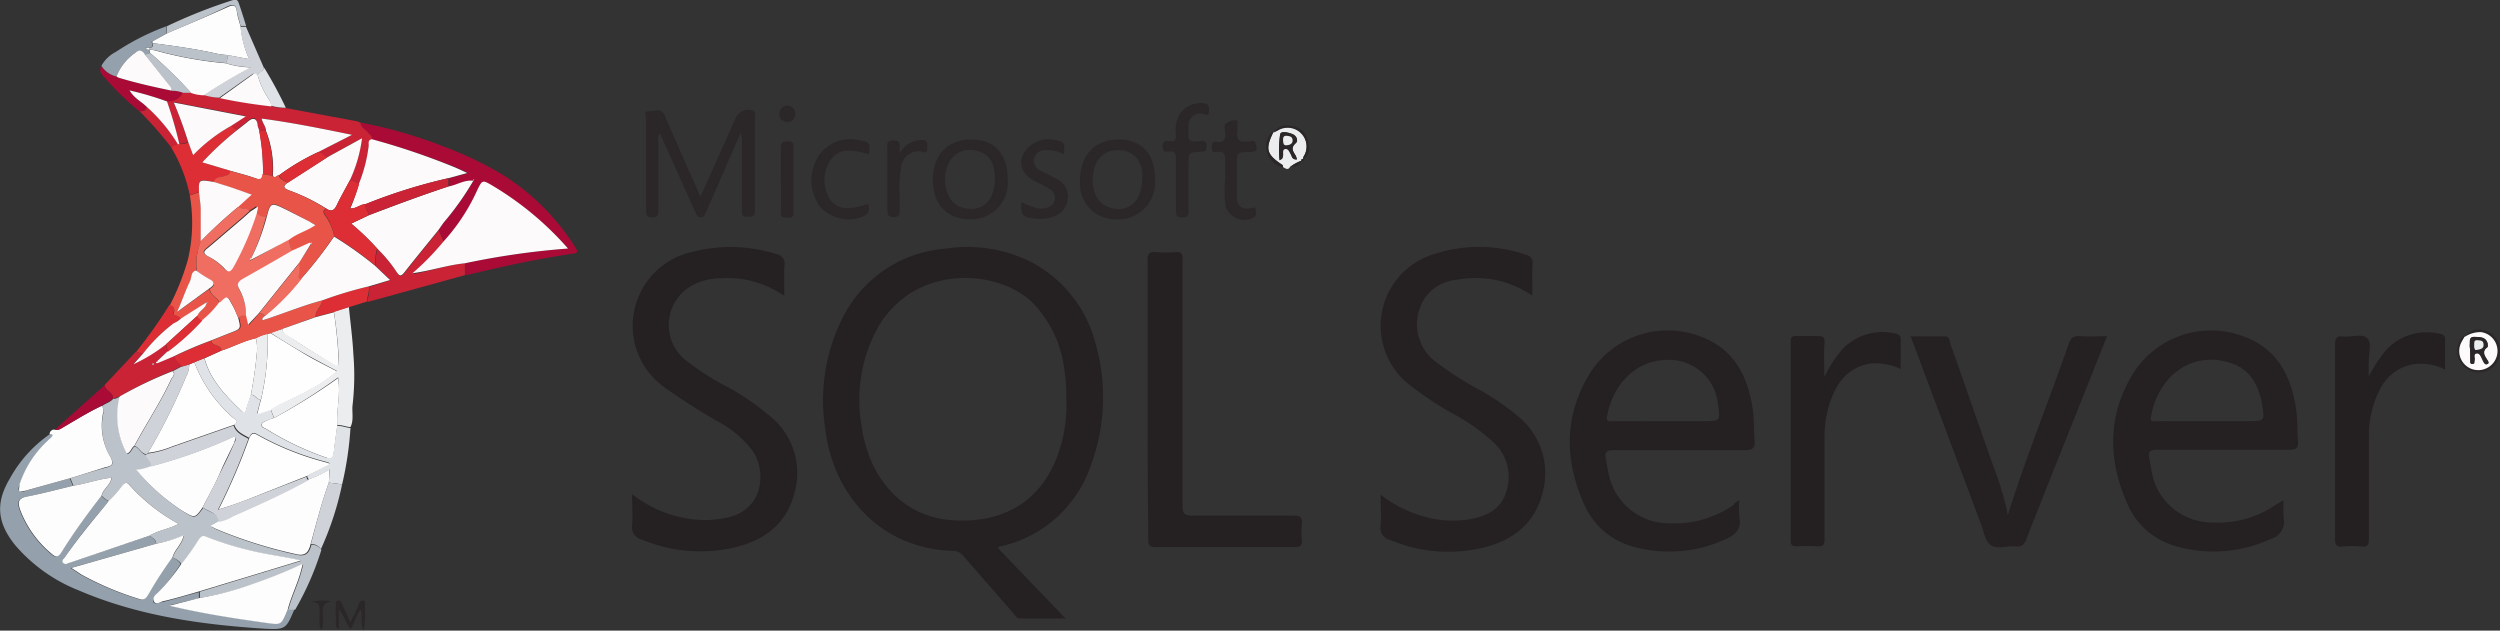 <svg xmlns="http://www.w3.org/2000/svg" viewBox="0 0 250.87 63.28"><rect x="0" y="0" width="250.87" height="63.28" fill="#333333" stroke="none"/><defs><style>.cls-1{fill:#252122;}.cls-2{fill:#242021;}.cls-3{fill:#94a1ac;}.cls-4{fill:#bcc2c9;}.cls-5{fill:#aa0a36;}.cls-6{fill:#2b2728;}.cls-7{fill:#fdfdfd;}.cls-8{fill:#ca2336;}.cls-9{fill:#dfe2e6;}.cls-10{fill:#ecedef;}.cls-11{fill:#dc2e34;}.cls-12{fill:#e95449;}.cls-13{fill:#cfd2d8;}.cls-14{fill:#fdfafb;}.cls-15{fill:#fefefe;}.cls-16{fill:#f06e61;}</style></defs><g id="Layer_2" data-name="Layer 2"><g id="Layer_4" data-name="Layer 4"><g id="Layer_7" data-name="Layer 7"><path class="cls-1" d="M100.14,55l6.78,7.06h-4.54c-.37,0-.51-.31-.7-.53q-2.49-2.85-5-5.73a1.29,1.29,0,0,0-1-.52C88.37,55.1,83.57,49.63,82.81,43a18.37,18.37,0,0,1,2-11.59,12.6,12.6,0,0,1,10-6.45,14.34,14.34,0,0,1,8.58,1.29,12.81,12.81,0,0,1,6.52,8.13,19.59,19.59,0,0,1-.37,12.11,12.42,12.42,0,0,1-8.92,8.29C100.45,54.8,100.27,54.78,100.14,55ZM107,40a15.81,15.81,0,0,0-.2-2.93,11.61,11.61,0,0,0-3.13-6.64c-3.39-3.42-11.83-4.08-15.59,2.46A15.08,15.08,0,0,0,86.5,43c.74,4.88,4,9,9.35,9.22,4.12.2,7.68-1.28,9.71-5.2A14.39,14.39,0,0,0,107,40Z"/><path class="cls-1" d="M153.77,29.67a10,10,0,0,0-7.58-1.59,4.27,4.27,0,0,0-3.85,3.3,4.69,4.69,0,0,0,1.84,5A30.66,30.66,0,0,0,148.25,39a24.21,24.21,0,0,1,4,2.71,7.34,7.34,0,0,1,2.54,7.76c-.75,3-2.9,4.71-5.8,5.45a15,15,0,0,1-9.52-.75,1.21,1.21,0,0,1-.93-1.41c.09-1,0-2,0-3.12a12.51,12.51,0,0,0,4.57,2.25,10.45,10.45,0,0,0,4.45.2c1.66-.3,3.08-1,3.6-2.78a4.69,4.69,0,0,0-1.25-4.89,20.56,20.56,0,0,0-4.5-3.12,33.8,33.8,0,0,1-4.24-2.9,7.51,7.51,0,0,1,2.55-12.84,14.45,14.45,0,0,1,9.39,0,.82.82,0,0,1,.68.95C153.73,27.49,153.77,28.52,153.77,29.67Z"/><path class="cls-1" d="M78.7,29.69a10,10,0,0,0-6.47-1.76,6.13,6.13,0,0,0-2.5.57,4.53,4.53,0,0,0-.84,7.71,25.84,25.84,0,0,0,4,2.56,25.31,25.31,0,0,1,4.32,2.94,7.31,7.31,0,0,1,2.53,7.68c-.75,3.08-2.92,4.76-5.85,5.5a15.14,15.14,0,0,1-9.46-.74,1.26,1.26,0,0,1-1-1.47c.08-1,0-2,0-3.1A12,12,0,0,0,68.79,52,10.3,10.3,0,0,0,73,51.93c3.63-.79,3.89-4.55,2.59-6.6a10.55,10.55,0,0,0-3.49-3,62.33,62.33,0,0,1-5.46-3.49,7.58,7.58,0,0,1,2.74-13.54,15.19,15.19,0,0,1,8.53.2.94.94,0,0,1,.81,1.11C78.66,27.58,78.7,28.57,78.7,29.69Z"/><path class="cls-1" d="M229.16,50.18a11.71,11.71,0,0,0,0,1.8,1.77,1.77,0,0,1-1.27,2.09,13.58,13.58,0,0,1-9.34.79,7.44,7.44,0,0,1-5-4.13c-2-4.42-2.13-8.88.43-13.13a9.23,9.23,0,0,1,11.11-3.86c3.52,1.26,4.89,4.12,5.35,7.56.13,1,.07,1.94.16,2.91.06.7-.11.93-.88.92-4.42,0-8.83,0-13.24,0-.72,0-.95.18-.8.87s.19,1.27.36,1.88A6.14,6.14,0,0,0,222,52.43a10.33,10.33,0,0,0,6.44-1.82C228.65,50.49,228.84,50.38,229.16,50.18Zm-7.75-7.92h4.15c1.68,0,1.72,0,1.44-1.64-.31-1.87-1.12-3.47-3-4.14-4.1-1.44-7.5,1.36-8.16,5.4-.08.51.27.38.51.38C218,42.27,219.72,42.26,221.41,42.26Z"/><path class="cls-1" d="M174.54,50.18a9.75,9.75,0,0,0,0,1.73c.24,1.23-.44,1.79-1.43,2.22a13.51,13.51,0,0,1-9.09.76,7.48,7.48,0,0,1-5-4.16c-2-4.4-2.12-8.87.43-13.12a9.22,9.22,0,0,1,11.09-3.88c3.52,1.25,4.9,4.09,5.37,7.53.13,1,.07,1.94.16,2.91.07.72-.13,1-.92,1-4.41,0-8.82,0-13.23,0-.75,0-.91.24-.77.9s.18,1.21.35,1.79a6.15,6.15,0,0,0,6,4.65,10.44,10.44,0,0,0,6.44-1.82C174,50.49,174.23,50.38,174.54,50.18Zm-7.68-7.92h4.07c1.71,0,1.71,0,1.46-1.71a4.91,4.91,0,0,0-5-4.44c-3.44,0-5.59,2.7-6.13,5.67-.09.47.12.49.48.49Z"/><path class="cls-1" d="M115.16,40c0-4.63,0-9.26,0-13.89,0-.67.18-.87.83-.81a13.22,13.22,0,0,0,2,0c.57-.05.68.16.68.69q0,7.91,0,15.81c0,3,0,6,0,9,0,.8.25.94,1,.94,3.38,0,6.77,0,10.15,0,.67,0,.88.19.82.84a7.59,7.59,0,0,0,0,1.58c.05.59-.15.74-.74.74-3.27,0-6.54,0-9.81,0-1.36,0-2.72,0-4.08,0-.62,0-.79-.15-.78-.78C115.18,49.35,115.16,44.67,115.16,40Z"/><path class="cls-1" d="M201.48,51.68c1.86-5.92,4.14-11.49,6.11-17.17.21-.58.47-.83,1.11-.78.88.07,1.76,0,2.74,0l-2.92,7.33c-1.72,4.32-3.46,8.63-5.16,13-.22.57-.48.86-1.13.78-.84-.1-1.89.33-2.5-.17s-.67-1.47-1-2.24L192,34.47c-.08-.2-.15-.41-.27-.72h3.44c.49,0,.44.45.54.72,1.52,4.3,3,8.61,4.54,12.92A27.63,27.63,0,0,1,201.48,51.68Z"/><path class="cls-2" d="M237.69,37.81A13.77,13.77,0,0,1,239.55,35a5.56,5.56,0,0,1,5.36-1.48.48.48,0,0,1,.44.57c0,1,0,1.94,0,3a5.33,5.33,0,0,0-3.24-.53c-2.2.45-3.26,2-3.91,4a10.6,10.6,0,0,0-.49,3.36c0,3.38,0,6.77,0,10.15,0,.62-.14.83-.77.77a9.32,9.32,0,0,0-1.83,0c-.7.08-.8-.22-.79-.83q0-9.69,0-19.39c0-.69.16-.94.86-.85s1.91-.34,2.38.17.13,1.52.14,2.32C237.7,36.76,237.69,37.28,237.69,37.81Z"/><path class="cls-2" d="M183.07,37.83A13,13,0,0,1,184.92,35a5.56,5.56,0,0,1,5.35-1.51c.37.06.47.27.46.64,0,.94,0,1.88,0,2.9a5.62,5.62,0,0,0-3.21-.52c-2.2.44-3.27,2-3.93,4a11.07,11.07,0,0,0-.5,3.52c0,3.36,0,6.72,0,10.07,0,.6-.17.76-.74.72a18,18,0,0,0-2.08,0c-.42,0-.57-.1-.57-.55q0-10,0-20c0-.45.14-.57.56-.55.72,0,1.45,0,2.17,0,.49,0,.68.09.66.63C183,35.52,183.07,36.67,183.07,37.83Z"/><path class="cls-3" d="M29.57,61.09c-.86,2-.87,2.11-3,2-6.4-.41-12.72-1.29-18.68-3.85a16.26,16.26,0,0,1-6.32-4.48C-.3,52.48-.48,50.47,1,48A13,13,0,0,1,5,43.57c.12,0,.4-.18.27.15s-.3.32-.45.48A10.43,10.43,0,0,0,2,48.6c-.07.23-.27.51,0,.69s.41,0,.62-.06L7,48l.31.75c-1.56.37-3.1.79-4.67,1.09-.86.17-.91.55-.69,1.27a10.64,10.64,0,0,0,3.17,4.48c.46.43.68.27,1-.2,1.26-1.94,2.64-3.8,4.05-5.64a2.16,2.16,0,0,0,.7.53,5.59,5.59,0,0,1-.33.47c-1.41,1.66-2.79,3.34-4,5.13-.12.17-.37.33-.2.57s.45.13.68,0l.39-.13L15,53.75c.3.22.62.4.66.81L7.09,57l1,.66a30.43,30.43,0,0,0,5.73,2.43c.54.2.77,0,1-.43a41.37,41.37,0,0,1,2.43-3.75c.33.18.7.32.87.7a20.09,20.09,0,0,1-2.29,2.91c-.24.23-.59.6-.43.9s.62,0,.9,0c1.23-.31,2.44-.68,3.66-1l0,.62L17,60.74c3.27.79,6.53,1.28,9.8,1.74,1.45.2,1.44.22,2.09-1.38Z"/><path class="cls-4" d="M15.67,54.56c0-.41-.36-.59-.66-.81.86-.53,1.9-.65,2.91-1.18A18.52,18.52,0,0,1,13,48.66c-.28-.31-.45-.23-.72.06a10.13,10.13,0,0,1-1.37,1.55,2.16,2.16,0,0,1-.7-.53c.16-.7.91-1.07,1-1.81l0-.06,0,.07c-1.31.13-2.55.6-3.84.8-.1-.25-.2-.5-.31-.75,1.19-.35,2.37-.75,3.56-1.06.66-.17.85-.37.49-1a6.19,6.19,0,0,1-.76-4.38.68.68,0,0,0-.15-.77c.36-.31.88-.39,1.18-.79.26.11.43-.16.67-.15a8,8,0,0,0,.72,5.74c.42-.15.45-.6.76-.79.47.18.63.79,1.18.87,0,.45.63.64.5,1.16a4.93,4.93,0,0,1-1.49.37,20.5,20.5,0,0,0,4.68,4.15c1.18.72,1.18.72,2-.38.58.45,1.47.51,1.7,1.39l-.89.49a5.29,5.29,0,0,0,.51.29,46.27,46.27,0,0,0,8,2.53c1,.25,1.33-.21,1.53-1a1.13,1.13,0,0,1,1,.52,29.53,29.53,0,0,1-2.63,6h-.69c.39-1.5,1.16-2.88,1.49-4.56a47.47,47.47,0,0,1-4.73,1.92A31,31,0,0,1,20.05,60c0-.21,0-.41,0-.62l4.67-1.42,5.52-1.68c-1.63-.38-3.25-.57-4.83-.94a33,33,0,0,1-4.75-1.47c-.38-.16-.54.11-.73.35a23,23,0,0,1-1.72,2.42c-.17-.38-.54-.52-.87-.7.21-.76.92-1.27,1.12-2.19A14.33,14.33,0,0,1,15.67,54.56Z"/><path class="cls-5" d="M36.18,12.3a46.91,46.91,0,0,1,8.52,2.47,36.22,36.22,0,0,1,5.88,2.85,23.19,23.19,0,0,1,7.14,7.18c.24.39.36.58-.26.66-3.5.51-7,1.27-10.39,2.09l-.41.06c0-.39,0-.79,0-1.19A77.62,77.62,0,0,1,57,24.94a31.41,31.41,0,0,0-7.56-6.26c-1-.59-1-.61-1.51.41a19.73,19.73,0,0,1-3.41,5.2L44,23.08l.53-.73a28.94,28.94,0,0,0,3-4.22l.1-.1s-.06,0-.08,0-.06.08,0,.12c-.9-.12-1.65.43-2.5.57,0-.28,0-.56,0-.83l1.95-.52-1.13-.52A71.66,71.66,0,0,0,37.34,14c0-.34-.28-.5-.46-.72S36.21,12.77,36.18,12.3Z"/><path class="cls-6" d="M70.29,19.73c1.22-2.72,2.4-5.34,3.58-8a1.44,1.44,0,0,1,1.71-.63c.25.12.17.32.17.5,0,3.22,0,6.44,0,9.65,0,.61-.37.47-.71.5s-.6,0-.59-.52c0-2.35,0-4.71,0-7.07a1.72,1.72,0,0,0-.14-.81L71,20.94a2.59,2.59,0,0,1-.17.38c-.1.21-.12.47-.47.49s-.45-.23-.57-.49c-1.08-2.42-2.18-4.84-3.27-7.27-.09-.19-.17-.38-.31-.69a1.25,1.25,0,0,0-.15.85c0,2.3,0,4.6,0,6.91,0,.42,0,.7-.59.7s-.64-.26-.64-.73c0-3.06,0-6.11,0-9.16,0-.26-.27-.8.29-.77s1.21-.41,1.58.44C67.87,14.29,69.07,17,70.29,19.73Z"/><path class="cls-7" d="M10.18,40.73a.68.68,0,0,1,.15.77,6.19,6.19,0,0,0,.76,4.38c.36.68.17.88-.49,1C9.41,47.24,8.23,47.64,7,48L2.58,49.23c-.21.05-.51.15-.62.06s0-.46,0-.69a10.43,10.43,0,0,1,2.84-4.4c.15-.16.38-.29.45-.48s-.15-.14-.27-.15a.45.45,0,0,1,.49-.46c.37.12.63-.11.92-.28C7.67,42.1,8.88,41.35,10.18,40.73Z"/><path class="cls-8" d="M36.18,12.3c0,.47.45.65.7.95s.46.38.46.72c-.41.06-.29.4-.32.64a15.17,15.17,0,0,1-1,3.87c-.29-.17-.56-.42-.94-.37a14.1,14.1,0,0,0,1.23-4.24l-3.5,1.92c-.31-.15-.5-.53-.9-.53l3.39-1.73c-3.09-.63-6-1.24-9.07-1.63.11.49.47.8.44,1.23H26c-.06-.24-.15-.47-.19-.71-.12-.68-.42-.71-.9-.3s-.72.57-1.07.85c-.3,0-.46-.25-.69-.34l1.48-1-7.22-1.39a41.48,41.48,0,0,1,1.46,4,1.5,1.5,0,0,1-.9.17,41.92,41.92,0,0,0-1.24-4.28,1.64,1.64,0,0,0,1.6-.89l.83,0a3.87,3.87,0,0,0,1.3.23A5.64,5.64,0,0,0,22,9.8c1.7.37,3.43.63,5.16.83a5.08,5.08,0,0,0,1.5.21l7,1.3C35.87,12.17,36,12.25,36.18,12.3Z"/><path class="cls-9" d="M35.17,42.94a34,34,0,0,1-.84,5.67L33,48.43l.08-1.33a10,10,0,0,1-2.06,1,.37.37,0,0,1-.18-.36l2.24-1.22c-.08-.07-.12-.12-.17-.13a28.9,28.9,0,0,1-7.11-2.82c-.48-.28-.64,0-.8.37-.59-.35-1.26-.59-1.49-1.33.58-.36,0-.56-.14-.72a13.93,13.93,0,0,1-3.87-5.55l1-.4c.6,2.2,2.12,3.75,3.69,5.27.25.24.4.22.5-.14s.31-1,.47-1.47c.43,0,.57.52,1,.5l-.38,1.45,1.38-.45.33.83c-.23.09-.47.16-.69.27s-.53.13-.56.42.27.32.45.43a29.81,29.81,0,0,0,5.8,2.8c.58.21.92.13,1-.56s.22-1.68.33-2.53C34.3,42.69,34.72,42.93,35.17,42.94Z"/><path class="cls-10" d="M27.51,41.94l-.33-.83a7.31,7.31,0,0,1,.7-.43c1.06-.54,2.15-1,3.18-1.61a11.49,11.49,0,0,0,2.74-1.85c-1.18-.63-2.31-1.21-3.41-1.84s-2.18-1.3-3.26-2L28.35,33a.64.64,0,0,0,.33.54c1.58,1.06,3.18,2.08,4.83,3a.45.45,0,0,0,.51,0,47.2,47.2,0,0,0-.51-5.27l1.5-.48c.15,1.59.37,3.17.45,4.77a25.83,25.83,0,0,1-.07,5c-.11.76.15,1.56-.22,2.29-.45,0-.87-.25-1.33-.17-.1-1.56.36-3.11.09-4.81A61.87,61.87,0,0,1,27.51,41.94Z"/><path class="cls-6" d="M112.08,22a3.56,3.56,0,0,1-3.7-3.89c0-2.52,1.47-4.1,3.87-4.11s3.67,1.55,3.65,4A3.67,3.67,0,0,1,112.08,22Zm2.54-4.12a3.92,3.92,0,0,0,0-.51,2.31,2.31,0,0,0-2.27-2.3,2.39,2.39,0,0,0-2.59,2.06,3.89,3.89,0,0,0,.08,2.14,2.26,2.26,0,0,0,1.57,1.57C113.27,21.38,114.62,20.21,114.62,17.86Z"/><path class="cls-6" d="M101.12,18a3.66,3.66,0,0,1-3.81,4c-2.29,0-3.72-1.53-3.7-4s1.48-4,3.86-4S101.13,15.51,101.12,18Zm-1.28-.12c0-.18,0-.52-.08-.84a2.18,2.18,0,0,0-1.88-1.93,2.32,2.32,0,0,0-2.58,1.08,3.73,3.73,0,0,0-.07,3.51,2.11,2.11,0,0,0,1.36,1.13C98.48,21.38,99.83,20.22,99.84,17.87Z"/><path class="cls-8" d="M46.65,26.42c0,.4,0,.8,0,1.19L38,30l-1.12.3c0-.51.27-1,.15-1.51l2.15-.68-1.48-1.41a4.92,4.92,0,0,1,.18-1.71,13.94,13.94,0,0,1,1.94,2.34c.33.53.5.4.81,0,1.11-1.42,2.26-2.81,3.39-4.21l.52,1.21a26.44,26.44,0,0,1-3.11,3.18C43.28,27.16,44.93,26.59,46.65,26.42Z"/><path class="cls-6" d="M118,18.47c0-.83,0-1.67,0-2.5,0-.53-.06-.85-.69-.75-.35,0-.64,0-.65-.49s.23-.64.65-.56c.66.11.73-.24.68-.76a3.2,3.2,0,0,1,.37-1.92,2.53,2.53,0,0,1,2.42-1.13c.58.06.54.4.54.8,0,.61-.41.27-.63.26a1.17,1.17,0,0,0-1.42,1.15c0,.25,0,.5,0,.75-.12.68.14.95.84.86.29,0,.67-.15.87.09s.09.48.06.72-.34.22-.54.23c-1.23.07-1.23.07-1.23,1.31,0,1.55,0,3.1,0,4.65,0,.54-.17.64-.66.64s-.61-.15-.59-.61C118,20.29,118,19.38,118,18.47Z"/><path class="cls-6" d="M106.75,15.49a3.38,3.38,0,0,0-1.89-.42,1.07,1.07,0,0,0-.42,2.07c.55.27,1.09.54,1.63.83A1.93,1.93,0,0,1,107.14,20a2.06,2.06,0,0,1-1.46,1.74,3.81,3.81,0,0,1-1.89.18c-1.23-.14-1.36-.3-1.3-1.61.44.17.85.35,1.28.5a2.14,2.14,0,0,0,1.39,0,1,1,0,0,0,.33-1.73,7.61,7.61,0,0,0-1.37-.76c-1.3-.64-1.82-1.44-1.6-2.49a2.88,2.88,0,0,1,3.28-1.8C106.86,14.25,106.86,14.25,106.75,15.49Z"/><path class="cls-6" d="M122.94,18c0-.65,0-1.15,0-1.65,0-.67.07-1.29-.94-1.09-.42.09-.38-.26-.39-.54s.06-.57.45-.5c.84.16.94-.29.88-1,0-.28-.16-.67.1-.85a1.48,1.48,0,0,1,1-.31c.27.05.09.48.13.74a1.22,1.22,0,0,1,0,.33c-.15.86.18,1.18,1,1.07.27,0,.74-.23.85.21s.2.87-.56.85c-1.34,0-1.34,0-1.34,1.36,0,1.08,0,2.16,0,3.23.06.9.5,1.18,1.4,1.05.19,0,.48-.27.48.15,0,.26.17.59-.22.8a2,2,0,0,1-2.79-1.14A12.4,12.4,0,0,1,122.94,18Z"/><path class="cls-6" d="M87.19,15.49c-2.11-.65-3.11-.48-3.89.63a3.67,3.67,0,0,0,0,3.92c.77,1,1.93,1.1,3.8.4.24.73,0,1.16-.75,1.38a3.85,3.85,0,0,1-4.14-1.18,4.57,4.57,0,0,1-.11-4.94,3.87,3.87,0,0,1,4-1.66C87.33,14.28,87.33,14.28,87.19,15.49Z"/><path class="cls-8" d="M12,39.79c-.24,0-.41.26-.67.15,0-.6-.8-.72-.83-1.31l3.15-3.35.65.23-.94,1a15.79,15.79,0,0,0,3.27-2l.19.74-1,.94c-.05.06-.15.14-.14.15s.17.06.27,0l1.57-.66c0,.5.53.66.68,1.06l-.85.45A40.39,40.39,0,0,0,12,39.79Zm3.47-3.26s-.09-.06-.13-.06a.43.43,0,0,0-.13.05s.08.07.13.07S15.45,36.55,15.5,36.53Z"/><path class="cls-11" d="M23.18,12.64c.23.09.39.36.69.34a30.72,30.72,0,0,0-3.57,3.31l2.88.86c0,.4-.31.42-.61.52s-.9.07-1.06.6c-1.58-.32-1.58-.32-1.52,1l-.94.33a15.38,15.38,0,0,0-1.87-4.8.88.88,0,0,1,.67-.35H18a1.5,1.5,0,0,0,.9-.17l.48,1.28A16.31,16.31,0,0,1,23.18,12.64Z"/><path class="cls-12" d="M19.05,19.62l.94-.33c.06.61.16,1.21.17,1.81,0,1,0,2.09,0,3.13a6.31,6.31,0,0,0-.46,2.91c-.56.13-.43.7-.61,1.06-.48,1-.85,2.06-1.3,3.1L21,29c.09.64.79.83,1,1.37a9.15,9.15,0,0,1-1.73,1.84.72.72,0,0,1-.5-.49c.2-.48.75-.68.91-1.18.07,0,.14-.07.08-.16s-.11.05-.17.07L18.17,32c-.24-.17-.46-.4-.8-.31l0,0c.11-.42.31-.87-.36-1A24.12,24.12,0,0,0,18.87,26,16.26,16.26,0,0,0,19.05,19.62Z"/><path class="cls-6" d="M90.3,15.36a2.51,2.51,0,0,1,2.23-1.31c.67,0,.51.49.52.88,0,.58-.34.31-.61.27a1.77,1.77,0,0,0-2,1.49,12,12,0,0,0-.16,3c0,.44,0,.89,0,1.33s0,.76-.61.76-.63-.31-.63-.76c0-2,0-4,0-6.06,0-.4-.17-.87.59-.87s.66.37.64.83C90.29,15.1,90.3,15.23,90.3,15.36Z"/><path class="cls-13" d="M22,9.8a5.64,5.64,0,0,1-1.53-.26,49.81,49.81,0,0,1,4.73-2.8,8.45,8.45,0,0,1-2.54-.41,1.33,1.33,0,0,0,.16-.81L25,5.93a10.37,10.37,0,0,1-.88-3.25l.56,0,1.82,4.17c-.12.33-.5.42-.68.69-.16-.09-.31-.23-.52-.08Z"/><path class="cls-5" d="M18.36,9.29a1.64,1.64,0,0,1-1.6.89A32,32,0,0,0,13,9.07c.46.79,1.16,1.1,1.68,1.61,0,.45-.37.46-.71.48a28.4,28.4,0,0,1-3.43-3.33c-.31-.32-.67-.69-.36-1.23a2.33,2.33,0,0,0,1.51,1.07,1.06,1.06,0,0,0,.2.12c1.74.53,3.52.93,5.3,1.3A3,3,0,0,1,18.36,9.29Z"/><path class="cls-6" d="M78.36,18c0-1.07,0-2.15,0-3.23,0-.52.22-.57.65-.58s.64.09.63.59c0,2.18,0,4.37,0,6.55,0,.49-.22.53-.6.51s-.7.06-.68-.52C78.4,20.17,78.36,19.07,78.36,18Z"/><path class="cls-3" d="M11.69,7.67A2.33,2.33,0,0,1,10.18,6.6a3.4,3.4,0,0,1,1.46-1.4,24.21,24.21,0,0,1,5.05-2.56l0,.72-1.38.78c-.13.05-.14.11,0,.18h0c0,.25,0,.46-.32.48l-.34,0-.08-.06.06.08c.08.15.18.24.36.19h0l.05.33-.52.15c-.26-.41-.51-.53-1-.16A5.2,5.2,0,0,0,11.69,7.67Z"/><path class="cls-13" d="M33,48.43l1.33.18a30.92,30.92,0,0,1-2.13,6.5,1.13,1.13,0,0,0-1-.52C31.74,52.53,32.27,50.45,33,48.43Z"/><path class="cls-10" d="M129.44,16.77c-.22.35-.46.11-.69,0,0-.07,0-.19-.05-.22-1.61-1.06-1.76-1.59-.93-3.28v0l.43-.21a1.9,1.9,0,0,1,2.73,2.43c-.06.14-.21.26-.16.45l0,0c-.15,0-.2.05-.19.19l0,0A4,4,0,0,0,129.44,16.77Zm.7-.79a1.55,1.55,0,0,0-.11-.36c-.25-.43-.57-.79,0-1.29.26-.23.1-.71-.31-.88s-1.17-.35-1.26,0a11,11,0,0,0-.06,2.59c.36-.16.32-.31.35-.44s-.19-.62.21-.69.43.28.56.52S129.64,16,130.14,16Z"/><path class="cls-11" d="M37,28.74c.12.52-.19,1-.15,1.51L35,30.83l-1.5.48-1.83.48c0-.65.61-1,.67-1.65A39.34,39.34,0,0,1,37,28.74Z"/><path class="cls-5" d="M10.53,38.63c0,.59.8.71.83,1.31-.3.4-.82.48-1.18.79-1.3.62-2.51,1.37-3.74,2.1-.29.17-.55.4-.92.28Z"/><path class="cls-4" d="M16.73,3.36l0-.72A52,52,0,0,1,23.4,0c.4-.15.5.15.59.4.25.73.48,1.47.71,2.2l-.56,0c-.12-.51-.29-1-.37-1.51s-.29-.75-.9-.47C20.84,1.62,18.78,2.48,16.73,3.36Z"/><path class="cls-11" d="M17.37,31.64c.34-.09.56.14.8.31a2.31,2.31,0,0,1-.73.48,16.5,16.5,0,0,0-3.11,3.08l-.65-.23A47.53,47.53,0,0,0,17,30.6c.67.14.47.59.36,1l-.07.09Z"/><path class="cls-9" d="M25.84,7.5c.18-.27.56-.36.68-.69a43.26,43.26,0,0,1,2.16,4,5.08,5.08,0,0,1-1.5-.21A1.23,1.23,0,0,0,27,10,8.75,8.75,0,0,1,25.84,7.5Z"/><path class="cls-6" d="M34,61.19v2c-.49-.37-.25-.81-.29-1.17a11.8,11.8,0,0,1,0-1.33c0-.15-.07-.34.15-.41s.36.07.44.26c.27.61.54,1.21.83,1.88A8.56,8.56,0,0,0,36,60.64c.1-.19.15-.45.45-.37s.17.31.17.48a13.21,13.21,0,0,1-.11,2.53c-.41-.75-.09-1.41-.32-2.07-.51.56-.58,1.3-1,1.9C34.66,62.54,34.56,61.75,34,61.19Z"/><path class="cls-8" d="M14,11.16c.34,0,.67,0,.71-.48a16.69,16.69,0,0,1,3.17,3.79.88.88,0,0,0-.67.35A38.56,38.56,0,0,0,14,11.16Z"/><path class="cls-6" d="M247.34,33.8a1.68,1.68,0,0,1,1.93-.66,2.05,2.05,0,0,1,1.6,2,2.1,2.1,0,0,1-1.49,2.14,2.2,2.2,0,0,1-2.53-1,2.17,2.17,0,0,1,.31-2.53c.09-.09.14,0,.2,0-.11.19-.22.37-.32.56a1.91,1.91,0,0,0,2.58,2.56,1.91,1.91,0,0,0-.65-3.57A2.85,2.85,0,0,0,247.34,33.8Z"/><path class="cls-6" d="M79,12.26c-.5-.07-.8-.34-.79-.82a.8.8,0,1,1,1.59.08A.79.79,0,0,1,79,12.26Z"/><path class="cls-6" d="M31.15,60.43a4.29,4.29,0,0,1,2.13-.07c-1.22.15-.83,1-.87,1.7a2.57,2.57,0,0,1-.14,1.15c-.37-.56-.17-1.08-.21-1.56S32.33,60.32,31.15,60.43Z"/><path class="cls-6" d="M130.76,16c0-.19.1-.31.16-.45a1.9,1.9,0,0,0-2.73-2.43l-.43.21a1.63,1.63,0,0,1,1.85-.69,1.89,1.89,0,0,1,1.64,1.43C131.43,14.75,131.51,15.49,130.76,16Z"/><path class="cls-6" d="M127.77,13.29c-.83,1.69-.68,2.22.93,3.28.05,0,0,.15.05.22a2.13,2.13,0,0,1-1.28-3.36C127.54,13.34,127.59,13.16,127.77,13.29Z"/><path class="cls-6" d="M129.44,16.77a4,4,0,0,1,1.17-.64C130.42,16.7,129.92,16.71,129.44,16.77Z"/><path class="cls-6" d="M130.59,16.15c0-.14,0-.22.19-.19S130.79,16.22,130.59,16.15Z"/><path class="cls-7" d="M18.19,56.6a23,23,0,0,0,1.72-2.42c.19-.24.35-.51.73-.35a33,33,0,0,0,4.75,1.47c1.58.37,3.2.56,4.83.94L24.7,57.92,20,59.34c-1.22.35-2.43.72-3.66,1-.28.08-.71.4-.9,0s.19-.67.43-.9A20.09,20.09,0,0,0,18.19,56.6Z"/><path class="cls-7" d="M10.89,50.27a10.13,10.13,0,0,0,1.37-1.55c.27-.29.44-.37.72-.06a18.52,18.52,0,0,0,4.94,3.91c-1,.53-2.05.65-2.91,1.18L7.4,56.34,7,56.47c-.23.1-.49.23-.68,0s.08-.4.2-.57c1.24-1.79,2.62-3.47,4-5.13A5.59,5.59,0,0,0,10.89,50.27Z"/><path class="cls-7" d="M11.19,47.93c-.09.74-.84,1.11-1,1.81-1.41,1.84-2.79,3.7-4,5.64-.3.47-.52.63-1,.2A10.64,10.64,0,0,1,2,51.1c-.22-.72-.17-1.1.69-1.27,1.57-.3,3.11-.72,4.67-1.09,1.29-.2,2.53-.67,3.84-.8Z"/><path class="cls-7" d="M20.05,60a31,31,0,0,0,5.59-1.5,47.47,47.47,0,0,0,4.73-1.92c-.33,1.68-1.1,3.06-1.49,4.56-.65,1.6-.64,1.58-2.09,1.38-3.27-.46-6.53-.95-9.8-1.74Z"/><path class="cls-7" d="M15.67,54.56a14.33,14.33,0,0,0,2.77-.85c-.2.92-.91,1.43-1.12,2.19a41.37,41.37,0,0,0-2.43,3.75c-.26.45-.49.63-1,.43a30.43,30.43,0,0,1-5.73-2.43l-1-.66Z"/><path class="cls-7" d="M33,48.43c-.73,2-1.26,4.1-1.83,6.16-.2.81-.52,1.27-1.53,1a46.27,46.27,0,0,1-8-2.53,5.29,5.29,0,0,1-.51-.29l.89-.5a3.74,3.74,0,0,0,1.38-.53c2.57-1.15,5.14-2.28,7.6-3.65a10,10,0,0,0,2.06-1Z"/><path class="cls-7" d="M20.34,50.91c-.78,1.1-.78,1.1-2,.38a20.5,20.5,0,0,1-4.68-4.15,4.93,4.93,0,0,0,1.49-.37,49.5,49.5,0,0,0,8.37-3c.22.25,0,.44,0,.63-.48,1-1,2-1.45,3.07S20.92,49.78,20.34,50.91Z"/><path class="cls-13" d="M20.34,50.91c.58-1.13,1.16-2.26,1.72-3.39s1-2,1.45-3.07c.09-.19.27-.38,0-.63a49.5,49.5,0,0,1-8.37,3c.13-.52-.5-.71-.5-1.16l0,0,.14-.14h0a9.43,9.43,0,0,0,2.45-.65l6.21-2.17c.23.74.9,1,1.49,1.33a63.33,63.33,0,0,1-3.06,7.12c1.11-.33,2.16-.72,3.21-1.12l5.69-2.2a.37.37,0,0,0,.18.36c-2.46,1.37-5,2.5-7.6,3.65a3.74,3.74,0,0,1-1.38.53C21.81,51.42,20.92,51.36,20.34,50.91Z"/><path class="cls-14" d="M12,39.79a40.39,40.39,0,0,1,5.31-2.54c.33.32,0,.56-.13.79-1.07,2.33-2.5,4.45-3.7,6.7-.31.19-.34.64-.76.79A8,8,0,0,1,12,39.79Z"/><path class="cls-13" d="M13.51,44.74c1.2-2.25,2.63-4.37,3.7-6.7.11-.23.46-.47.13-.79l.85-.45.8-.23a2.44,2.44,0,0,1-.3,1.18,59.29,59.29,0,0,1-3.84,7.69h0l-.14.14,0,0C14.14,45.53,14,44.92,13.51,44.74Z"/><path class="cls-7" d="M11.19,47.94l0-.07,0,.06Z"/><path class="cls-14" d="M46.65,26.42c-1.72.17-3.37.74-5.26,1a26.44,26.44,0,0,0,3.11-3.18,19.73,19.73,0,0,0,3.41-5.2c.49-1,.51-1,1.51-.41A31.41,31.41,0,0,1,57,24.94,77.62,77.62,0,0,0,46.65,26.42Z"/><path class="cls-14" d="M44,23.08c-1.13,1.4-2.28,2.79-3.39,4.21-.31.39-.48.52-.81,0a13.94,13.94,0,0,0-1.94-2.34,26,26,0,0,0-2.61-2.51L37,21.6c2.64-1,5.3-2,8-2.89.85-.14,1.6-.69,2.5-.57h0a28.94,28.94,0,0,1-3,4.22Z"/><path class="cls-14" d="M36,18.48a15.17,15.17,0,0,0,1-3.87c0-.24-.09-.58.32-.64a71.66,71.66,0,0,1,8.44,2.87l1.13.52L45,17.88a54.58,54.58,0,0,0-8.29,2.6c-.54,0-1,.5-1.56.43A18.61,18.61,0,0,0,36,18.48Z"/><path class="cls-8" d="M36.67,20.48A54.58,54.58,0,0,1,45,17.88l0,.83c-2.7.88-5.36,1.87-8,2.89C37,21.21,36.61,20.91,36.67,20.48Z"/><path class="cls-14" d="M47.51,18.14c-.06,0-.07-.08,0-.12s.05,0,.08,0l-.1.1Z"/><path class="cls-14" d="M32.83,15.79l3.5-1.92a14.1,14.1,0,0,1-1.23,4.24c-.44.83-.91,1.64-1.31,2.48-.26.56-.57.67-1.06.33A19,19,0,0,0,29,19.1c-.58-.22-.62-.42-.13-.77Z"/><path class="cls-14" d="M26.69,13.13c0-.43-.33-.74-.44-1.23,3,.39,6,1,9.07,1.63l-3.39,1.73A22.56,22.56,0,0,0,28,17.59c-.21,0-.39.38-.62.05A10.36,10.36,0,0,0,26.69,13.13Z"/><path class="cls-14" d="M23.18,17.15l-2.88-.86A30.72,30.72,0,0,1,23.87,13c.35-.28.72-.56,1.07-.85s.78-.38.9.3c0,.24.13.47.19.71a21.54,21.54,0,0,1,.36,4.32c0,.46-.18.61-.67.44C24.89,17.61,24,17.4,23.18,17.15Z"/><path class="cls-7" d="M15.06,5.31,15,5a2.5,2.5,0,0,1,.81.13,39,39,0,0,0,6.86,1.22,8.45,8.45,0,0,0,2.54.41,49.81,49.81,0,0,0-4.73,2.8,3.87,3.87,0,0,1-1.3-.23A48.75,48.75,0,0,0,15.06,5.31Z"/><path class="cls-11" d="M32.73,20.92c.49.34.8.23,1.06-.33.4-.84.87-1.65,1.31-2.48.38-.05.65.2.94.37a18.61,18.61,0,0,1-.93,2.43c.61.07,1-.42,1.56-.43-.06.43.3.73.34,1.12l-1.78.83a26,26,0,0,1,2.61,2.51,4.92,4.92,0,0,0-.18,1.71,36.55,36.55,0,0,0-4.14-2.95,4.84,4.84,0,0,0-.71-1.87C32.64,21.55,32.28,21.26,32.73,20.92Z"/><path class="cls-14" d="M23.18,12.64a16.31,16.31,0,0,0-3.8,2.93l-.48-1.28a41.48,41.48,0,0,0-1.46-4l7.22,1.39Z"/><path class="cls-14" d="M25.84,7.5A8.75,8.75,0,0,0,27,10a1.23,1.23,0,0,1,.23.68c-1.73-.2-3.46-.46-5.16-.83l3.3-2.38C25.53,7.27,25.68,7.41,25.84,7.5Z"/><path class="cls-14" d="M17.85,14.47a16.69,16.69,0,0,0-3.17-3.79c-.52-.51-1.22-.82-1.68-1.61a32,32,0,0,1,3.76,1.11A41.92,41.92,0,0,1,18,14.46Z"/><path class="cls-11" d="M28,17.59a22.56,22.56,0,0,1,3.94-2.33c.4,0,.59.38.9.53L28.9,18.33C28.54,18.15,28.16,18,28,17.59Z"/><path class="cls-4" d="M15.06,5.31a48.75,48.75,0,0,1,4.13,4l-.83,0a3,3,0,0,0-1.17-.2c0-.31-.16-.5-.34-.72q-1.16-1.44-2.31-2.91Z"/><path class="cls-11" d="M26.39,17.46A21.54,21.54,0,0,0,26,13.14h.66a10.36,10.36,0,0,1,.68,4.51Z"/><path class="cls-15" d="M30.84,47.75,25.15,50c-1,.4-2.1.79-3.21,1.12A63.33,63.33,0,0,0,25,44c.16-.35.32-.65.8-.37a28.9,28.9,0,0,0,7.11,2.82c.05,0,.09.06.17.13Z"/><path class="cls-15" d="M14.85,45.44a59.29,59.29,0,0,0,3.84-7.69,2.44,2.44,0,0,0,.3-1.18l.51-.22a13.93,13.93,0,0,0,3.87,5.55c.18.16.72.36.14.72L17.3,44.79A9.43,9.43,0,0,1,14.85,45.44Z"/><path class="cls-15" d="M27.51,41.94a61.87,61.87,0,0,0,6.42-4c.27,1.7-.19,3.25-.09,4.81-.11.85-.24,1.69-.33,2.53s-.42.77-1,.56a29.81,29.81,0,0,1-5.8-2.8c-.18-.11-.48-.17-.45-.43s.35-.31.56-.42S27.28,42,27.51,41.94Z"/><path class="cls-15" d="M27.13,33.42c1.08.66,2.16,1.33,3.26,2s2.23,1.21,3.41,1.84a11.49,11.49,0,0,1-2.74,1.85c-1,.59-2.12,1.07-3.18,1.61a7.31,7.31,0,0,0-.7.43l-1.38.45c.13-.5.25-1,.38-1.45a25,25,0,0,0,.67-6.62Z"/><path class="cls-7" d="M25.18,39.61c-.16.49-.33,1-.47,1.47s-.25.38-.5.14c-1.57-1.52-3.09-3.07-3.69-5.27l1.7-.77c1.17-.37,2.26-1,3.46-1.25a4.63,4.63,0,0,1,.08,1.62C25.64,36.92,25.43,38.27,25.18,39.61Z"/><path class="cls-10" d="M25.18,39.61c.25-1.34.46-2.69.58-4.06a4.63,4.63,0,0,0-.08-1.62,4.14,4.14,0,0,1,1.17-.44,25,25,0,0,1-.67,6.62C25.75,40.13,25.61,39.58,25.18,39.61Z"/><path class="cls-11" d="M22.22,35.18l-1.7.77-1,.4-.51.22-.8.23c-.15-.4-.68-.56-.68-1.06a39.43,39.43,0,0,1,3.66-1.56C21.26,34.78,22.19,34.51,22.22,35.18Z"/><path class="cls-12" d="M22.22,35.18c0-.67-1-.4-1-1,.66-.27,1.31-.54,2-.79,1.05-.41,1.05-.4.76-1.54a.86.86,0,0,1,.78-.23l.22,1L26,31.44c.21,0,.44,0,.56.23,0,.17-.34.2-.23.48,2-.64,4-1.47,6-2-.06.62-.69,1-.67,1.65L28.35,33l-1.22.45-.28.07a4.14,4.14,0,0,0-1.17.44C24.48,34.22,23.39,34.81,22.22,35.18Z"/><path class="cls-7" d="M28.35,33l3.33-1.18,1.83-.48A47.2,47.2,0,0,1,34,36.58a.45.45,0,0,1-.51,0c-1.65-.94-3.25-2-4.83-3A.64.64,0,0,1,28.35,33Z"/><path class="cls-14" d="M32.35,30.14c-2.05.54-4,1.37-6,2-.11-.28.19-.31.23-.48A23.65,23.65,0,0,0,30.19,28a42.78,42.78,0,0,0,3.33-4.26,36.55,36.55,0,0,1,4.14,2.95l1.48,1.41L37,28.74A39.34,39.34,0,0,0,32.35,30.14Z"/><path class="cls-14" d="M23.89,31.85c.3,1.14.3,1.13-.75,1.54-.66.25-1.31.52-2,.79a39.43,39.43,0,0,0-3.66,1.56l-1.57.66-.13-.17,1-.94a24.46,24.46,0,0,0,3.46-3.13A9.15,9.15,0,0,0,22,30.32c.75-.74.76-.74,1.26.19C23.53,30.94,23.7,31.4,23.89,31.85Z"/><path class="cls-14" d="M14.33,35.51a16.5,16.5,0,0,1,3.11-3.08,2.31,2.31,0,0,0,.73-.48l2.46-1.55.09.09c-.16.5-.71.7-.9,1.18l-3.16,2.88a15.79,15.79,0,0,1-3.27,2Z"/><path class="cls-11" d="M16.66,34.55l3.16-2.88a.69.69,0,0,0,.49.49,24.46,24.46,0,0,1-3.46,3.13Z"/><path class="cls-14" d="M15.5,36.53c-.05,0-.09.06-.13.06s-.09,0-.13-.07a.43.43,0,0,1,.13-.05S15.46,36.51,15.5,36.53Z"/><path class="cls-14" d="M15.94,36.4c-.1,0-.2.11-.27,0s.09-.09.14-.15Z"/><path class="cls-12" d="M33.52,23.7A42.78,42.78,0,0,1,30.19,28c-.23,0-.34-.12-.25-.37a3.17,3.17,0,0,0,0-1.19l1.25-1.89.07-.17-.19.05-1.76.79A3.64,3.64,0,0,1,29,24c.77-.61,1.76-.85,2.6-1.44l-.69-.41L28.71,21c-1.55-.77-1.55-.77-2,.82a1.64,1.64,0,0,1-1-.44c0-.22.13-.43,0-.68l-.75.49c-.28-.39-.8-.15-1.12-.43l1.35-1.23-1.86-.66c-.62-.21-1.26-.4-1.89-.6.16-.53.68-.48,1.06-.6s.59-.12.61-.52c.85.25,1.71.46,2.54.75.49.17.65,0,.67-.44l1,.18c.23.33.41-.05.62-.05.17.41.55.56.91.74-.49.35-.45.55.13.77a19,19,0,0,1,3.7,1.82c-.45.34-.09.63.08.91A4.84,4.84,0,0,1,33.52,23.7Z"/><path class="cls-14" d="M21.51,18.27c.63.2,1.27.39,1.89.6l1.86.66-1.35,1.23a45.7,45.7,0,0,0-3.77,3.47c0-1,0-2.09,0-3.13,0-.6-.11-1.2-.17-1.81C19.93,18,19.93,18,21.51,18.27Z"/><path class="cls-16" d="M20.14,24.23a45.7,45.7,0,0,1,3.77-3.47c.32.28.84,0,1.12.43l-.68.61c-1.17,1-2.34,2-3.52,3-.4.34-.62.56,0,.9a6,6,0,0,1,1.57,1.16c.55.59.76.31,1-.2a30.48,30.48,0,0,0,2.29-5.32,1.64,1.64,0,0,0,1,.44A22.66,22.66,0,0,1,25.17,26l-.1.09c.07.09.12,0,.16,0L29,24a3.64,3.64,0,0,0,.33,1.2c-1.67.95-3.35,1.92-5,2.86-.45.25-.57.46-.32,1a5.2,5.2,0,0,1,.68,2.62.86.86,0,0,0-.78.23c-.2-.45-.37-.91-.6-1.34-.5-.93-.51-.93-1.26-.19-.23-.54-.93-.73-1-1.37.46-.33.64-.62,0-.95a13.4,13.4,0,0,1-1.31-.86A6.31,6.31,0,0,1,20.14,24.23Z"/><path class="cls-14" d="M19.68,27.14A13.4,13.4,0,0,0,21,28c.67.33.49.62,0,.95L17.77,31.3c.45-1,.82-2.1,1.3-3.1C19.25,27.84,19.12,27.27,19.68,27.14Z"/><path class="cls-14" d="M20.63,30.4c.06,0,.16-.08.17-.07s0,.13-.08.16Z"/><path class="cls-7" d="M16.73,3.36c2.05-.88,4.11-1.74,6.14-2.66.61-.28.81-.15.9.47s.25,1,.37,1.51A10.37,10.37,0,0,0,25,5.93l-2.18-.41a6.85,6.85,0,0,1-.91-.1c-2.17-.5-4.38-.8-6.59-1.09h0V4.14Z"/><path class="cls-4" d="M15.34,4.33c2.21.29,4.42.59,6.59,1.09a6.85,6.85,0,0,0,.91.1,1.33,1.33,0,0,1-.16.81,39,39,0,0,1-6.86-1.22A2.5,2.5,0,0,0,15,5h0V4.81C15.34,4.79,15.37,4.58,15.34,4.33Z"/><path class="cls-14" d="M14.54,5.46q1.16,1.47,2.31,2.91c.18.22.39.41.34.72-1.78-.37-3.56-.77-5.3-1.3a1.06,1.06,0,0,1-.2-.12A5.2,5.2,0,0,1,13.57,5.3C14,4.93,14.28,5.05,14.54,5.46Z"/><path class="cls-7" d="M15,4.81V5c-.18,0-.28,0-.36-.19l0,0Z"/><path class="cls-4" d="M15.35,4.14v.18C15.21,4.25,15.22,4.19,15.35,4.14Z"/><path class="cls-4" d="M14.66,4.8l-.06-.08.08.06Z"/><path class="cls-6" d="M130.14,16c-.5.05-.49-.31-.62-.52s-.25-.58-.56-.52-.15.45-.21.69,0,.28-.35.44a11,11,0,0,1,.06-2.59c.09-.38.83-.2,1.26,0s.57.65.31.88c-.57.5-.25.86,0,1.29A1.55,1.55,0,0,1,130.14,16Zm-1.39-1.91c0,.21-.1.53.32.51s.64-.09.64-.48-.26-.43-.56-.47S128.71,13.77,128.75,14.07Z"/><path class="cls-12" d="M17.37,31.64l-.1.06.07-.09Z"/><path class="cls-14" d="M247.34,33.8a2.85,2.85,0,0,1,1.63-.47,1.91,1.91,0,0,1,.65,3.57A1.91,1.91,0,0,1,247,34.34c.1-.19.21-.37.32-.56Zm.53,1.32v1c0,.16,0,.39.17.41s.22-.24.25-.41-.15-.56.17-.65.45.25.57.5.11.25.18.37.2.3.38.19.07-.24,0-.36c-.28-.45-.61-.89,0-1.34.07,0,.08-.27,0-.39-.21-.64-.77-.6-1.3-.63s-.44.41-.47.73S247.87,34.92,247.87,35.12Z"/><path class="cls-15" d="M14.72,45.57l.14-.14Z"/><path class="cls-14" d="M24.68,31.62A5.2,5.2,0,0,0,24,29c-.25-.5-.13-.71.32-1,1.68-.94,3.36-1.91,5-2.86l1.76-.79.12.12L30,26.4l-4,5L24.9,32.58Z"/><path class="cls-16" d="M26,31.44l4-5a3.17,3.17,0,0,1,0,1.19c-.09.25,0,.34.25.37a23.65,23.65,0,0,1-3.64,3.71C26.43,31.44,26.2,31.45,26,31.44Z"/><path class="cls-14" d="M25.17,26a22.66,22.66,0,0,0,1.57-4.13c.42-1.59.42-1.59,2-.82l2.22,1.13.69.41c-.84.59-1.83.83-2.6,1.44l-3.79,2Z"/><path class="cls-14" d="M25.78,21.38a30.48,30.48,0,0,1-2.29,5.32c-.29.51-.5.79-1,.2a6,6,0,0,0-1.57-1.16c-.66-.34-.44-.56,0-.9,1.18-1,2.35-2,3.52-3l.68-.61.75-.49C25.91,21,25.79,21.16,25.78,21.38Z"/><path class="cls-14" d="M31.11,24.39l.19-.05-.07.17Z"/><path class="cls-14" d="M25.23,26c0,.08-.09.13-.16,0l.1-.09Z"/><path class="cls-10" d="M128.75,14.07c0-.3.05-.47.4-.44s.56.13.56.47-.32.47-.64.48S128.78,14.28,128.75,14.07Z"/><path class="cls-6" d="M247.87,35.12c0-.2,0-.39,0-.59s-.15-.76.47-.73,1.09,0,1.3.63c0,.12,0,.34,0,.39-.63.45-.3.89,0,1.34.08.12.17.27,0,.36s-.3,0-.38-.19-.12-.25-.18-.37-.24-.58-.57-.5-.12.43-.17.65.05.44-.25.41-.16-.25-.17-.41Zm.59,0c.54-.08.79-.19.76-.55s-.3-.42-.59-.44-.33.28-.35.51S248.35,35.15,248.46,35.13Z"/><path class="cls-10" d="M248.46,35.13c-.11,0-.2-.18-.18-.48s-.06-.54.35-.51.57.07.59.44S249,35.05,248.46,35.13Z"/></g></g></g></svg>